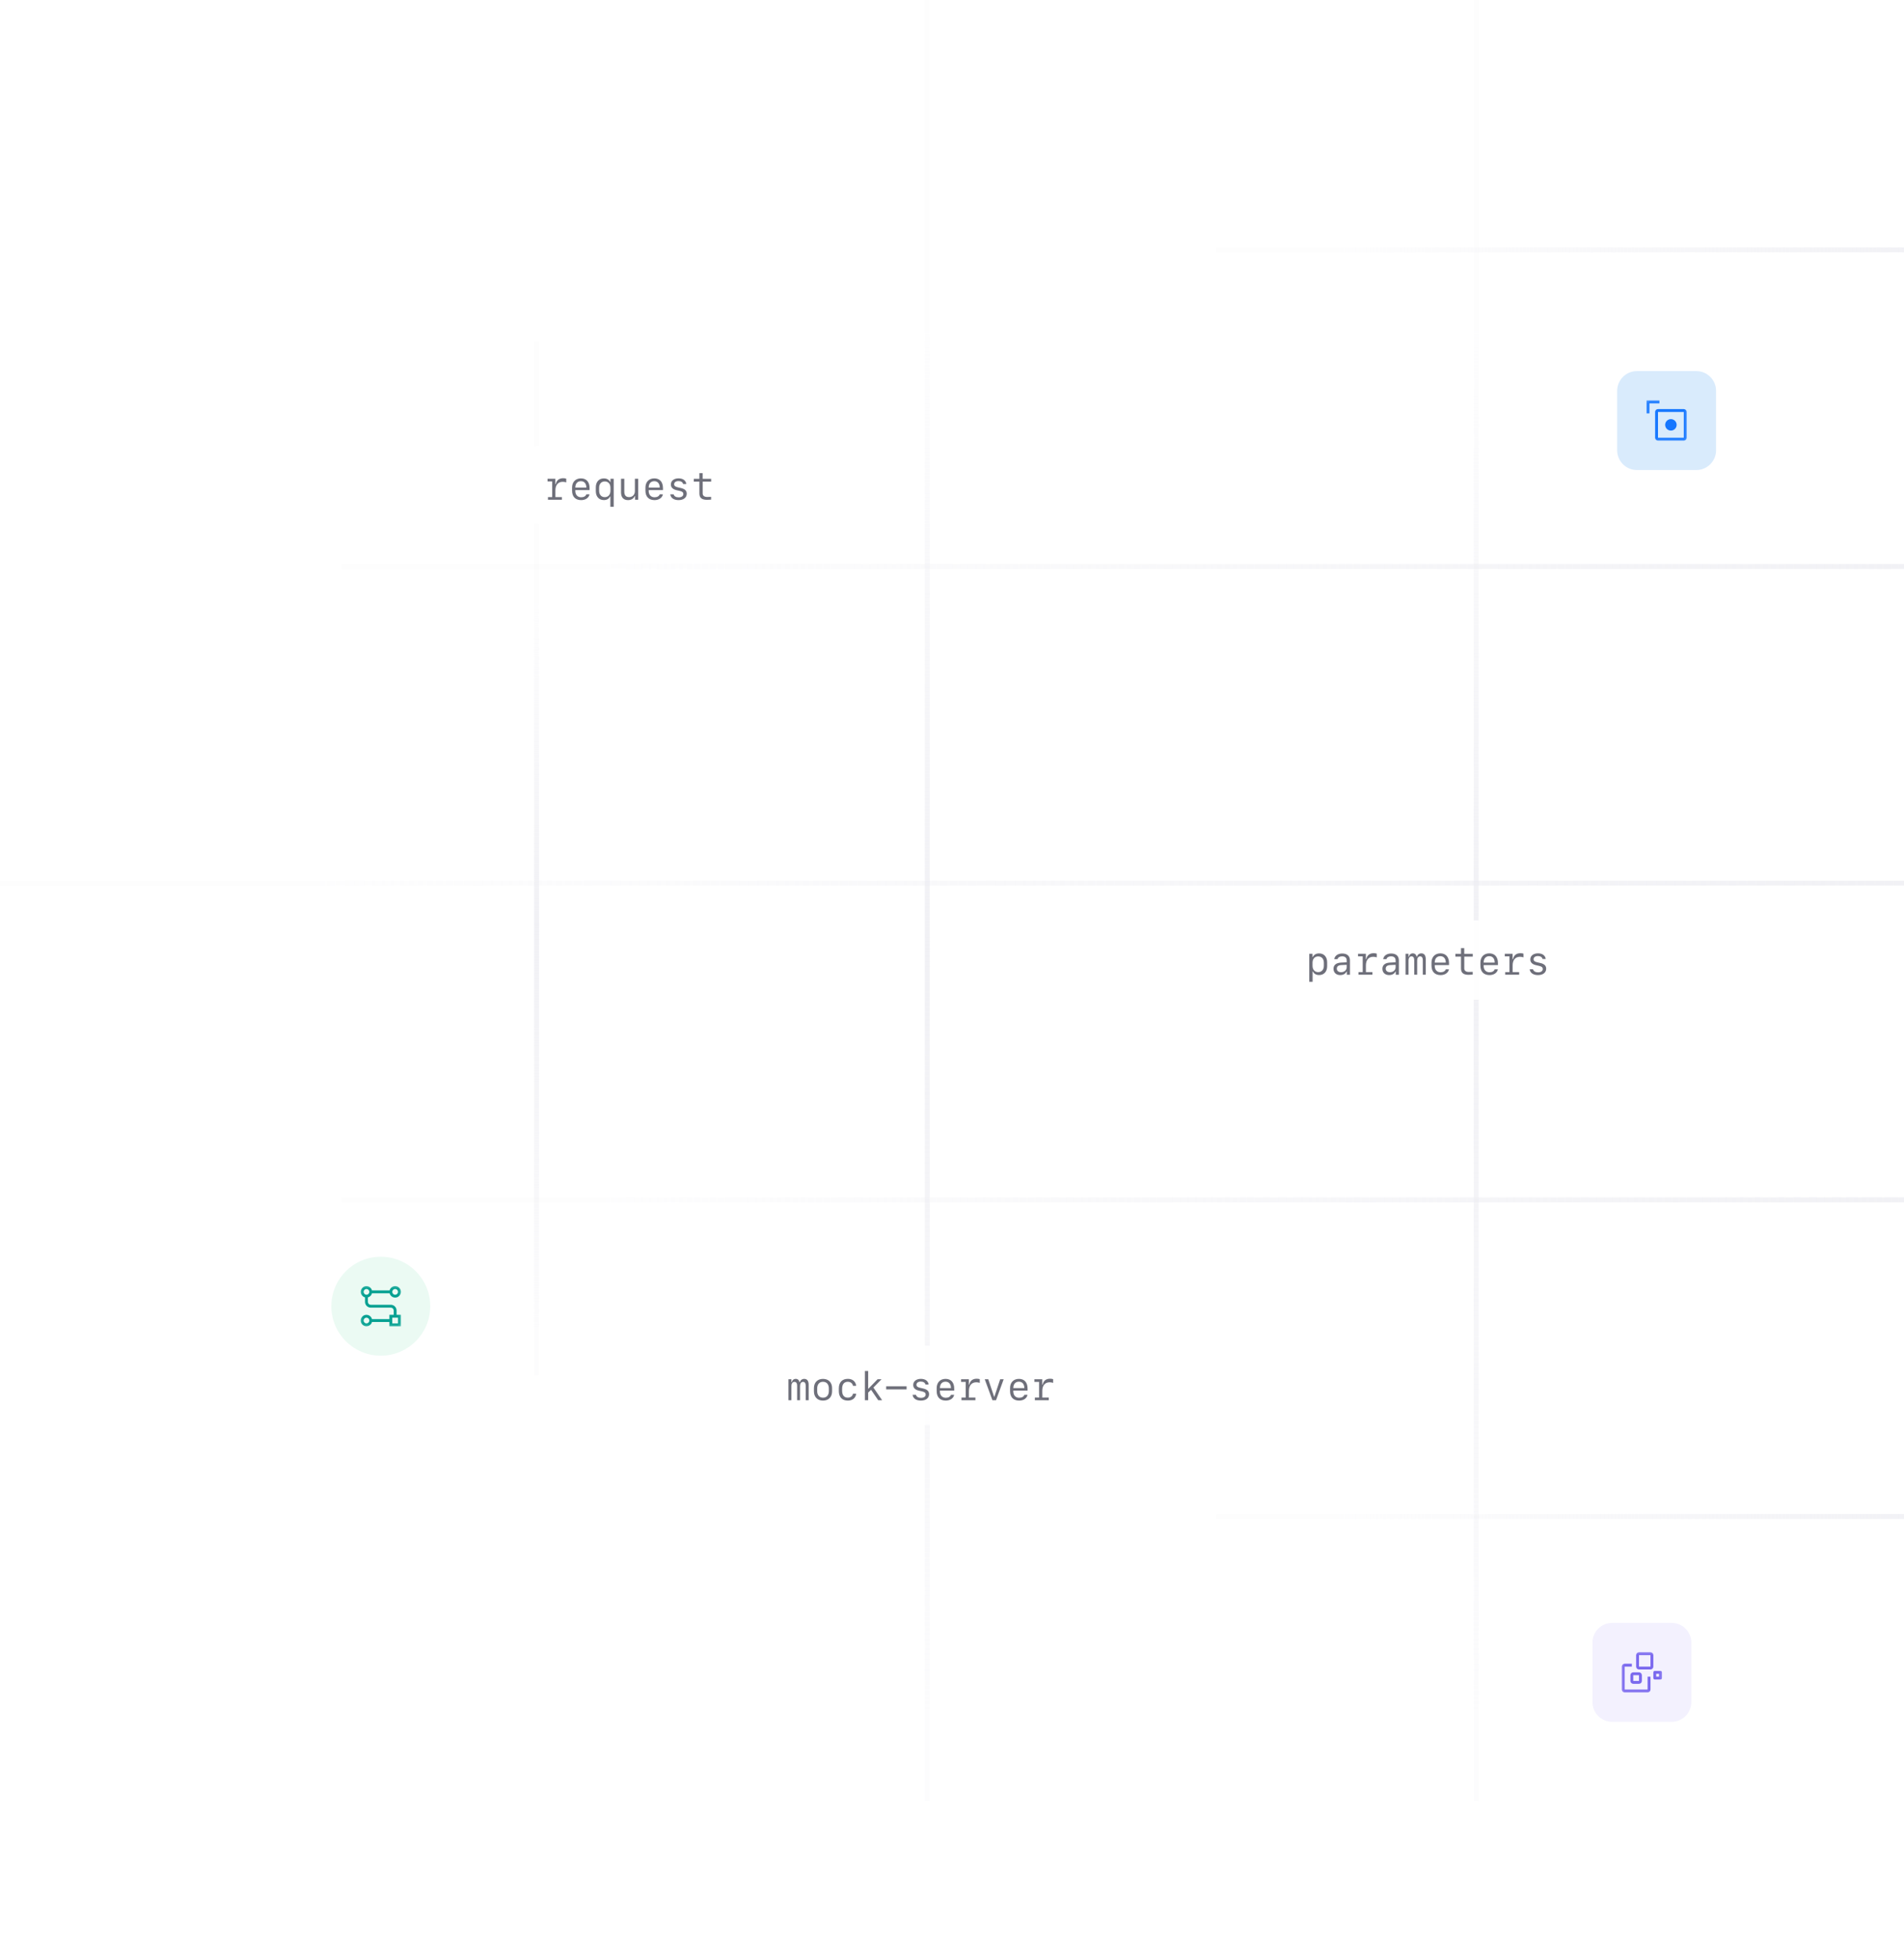 <svg width="385" height="396" viewBox="0 0 385 396" fill="none" xmlns="http://www.w3.org/2000/svg">
<line x1="69" y1="114.5" x2="398" y2="114.5" stroke="url(#paint0_linear_3703_13761)"/>
<line x1="4.37114e-08" y1="178.5" x2="398" y2="178.5" stroke="url(#paint1_linear_3703_13761)"/>
<line x1="298.5" y1="-34" x2="298.5" y2="364" stroke="url(#paint2_linear_3703_13761)"/>
<line x1="187.5" y1="-34" x2="187.5" y2="364" stroke="url(#paint3_linear_3703_13761)"/>
<line x1="108.5" y1="69" x2="108.5" y2="278" stroke="url(#paint4_linear_3703_13761)"/>
<line x1="69" y1="242.5" x2="398" y2="242.5" stroke="url(#paint5_linear_3703_13761)"/>
<line x1="246" y1="306.5" x2="398" y2="306.5" stroke="url(#paint6_linear_3703_13761)"/>
<line x1="246" y1="50.5" x2="398" y2="50.5" stroke="url(#paint7_linear_3703_13761)"/>
<g filter="url(#filter0_d_3703_13761)">
<path d="M343 73H331C328.791 73 327 74.791 327 77V89C327 91.209 328.791 93 331 93H343C345.209 93 347 91.209 347 89V77C347 74.791 345.209 73 343 73Z" fill="#D9EBFC"/>
<mask id="mask0_3703_13761" style="mask-type:luminance" maskUnits="userSpaceOnUse" x="332" y="78" width="10" height="10">
<path d="M341.637 78.358H332.359V87.636H341.637V78.358Z" fill="white"/>
</mask>
<g mask="url(#mask0_3703_13761)">
<path d="M337.867 85.026C338.507 85.026 339.026 84.507 339.026 83.867C339.026 83.226 338.507 82.707 337.867 82.707C337.226 82.707 336.707 83.226 336.707 83.867C336.707 84.507 337.226 85.026 337.867 85.026Z" fill="#1677FF"/>
<path d="M340.474 87.056H335.256C335.102 87.056 334.955 86.995 334.846 86.886C334.737 86.777 334.676 86.63 334.676 86.476V81.258C334.676 81.104 334.737 80.956 334.846 80.848C334.955 80.739 335.102 80.678 335.256 80.678H340.474C340.628 80.678 340.775 80.739 340.884 80.848C340.993 80.956 341.054 81.104 341.054 81.258V86.476C341.054 86.63 340.993 86.777 340.884 86.886C340.775 86.995 340.628 87.056 340.474 87.056ZM335.256 81.258V86.476H340.474V81.258H335.256Z" fill="#1677FF"/>
<path d="M335.547 78.939H332.938V81.548H333.517V79.518H335.547V78.939Z" fill="#1677FF"/>
</g>
</g>
<g filter="url(#filter1_d_3703_13761)">
<rect x="256" y="184" width="66" height="16" rx="8" fill="white" fill-opacity="0.9" shape-rendering="crispEdges"/>
<path d="M266.738 190.691C267.719 190.691 268.359 191.398 268.359 192.488V193.277C268.359 194.363 267.719 195.07 266.738 195.07C266.125 195.07 265.676 194.809 265.492 194.344H265.418V196.43H264.742V190.762H265.398V191.41H265.469C265.691 190.941 266.133 190.691 266.738 190.691ZM266.547 191.301C265.848 191.301 265.402 191.801 265.402 192.582V193.191C265.402 193.977 265.848 194.477 266.547 194.477C267.246 194.477 267.691 193.973 267.691 193.191V192.582C267.691 191.801 267.246 191.301 266.547 191.301ZM270.988 195.074C270.18 195.074 269.641 194.566 269.641 193.797C269.641 193.047 270.18 192.602 271.145 192.551L272.309 192.492V192.109C272.309 191.578 271.984 191.285 271.395 191.285C270.906 191.285 270.562 191.492 270.453 191.855H269.801C269.879 191.176 270.535 190.711 271.402 190.711C272.398 190.711 272.969 191.219 272.969 192.102V195.004H272.336V194.367H272.27C272.066 194.82 271.605 195.074 270.988 195.074ZM271.18 194.492C271.82 194.492 272.309 194.066 272.309 193.5V193L271.219 193.051C270.625 193.078 270.312 193.332 270.312 193.773C270.312 194.219 270.645 194.492 271.18 194.492ZM276.195 193.102V194.469H277.508V195H274.691V194.469H275.547V191.293H274.605V190.762H276.188V191.844H276.273C276.43 191.059 276.957 190.652 277.773 190.652C278.016 190.652 278.246 190.688 278.387 190.746V191.492C278.191 191.422 277.918 191.375 277.688 191.375C276.75 191.375 276.195 192.023 276.195 193.102ZM280.879 195.074C280.07 195.074 279.531 194.566 279.531 193.797C279.531 193.047 280.07 192.602 281.035 192.551L282.199 192.492V192.109C282.199 191.578 281.875 191.285 281.285 191.285C280.797 191.285 280.453 191.492 280.344 191.855H279.691C279.77 191.176 280.426 190.711 281.293 190.711C282.289 190.711 282.859 191.219 282.859 192.102V195.004H282.227V194.367H282.16C281.957 194.82 281.496 195.074 280.879 195.074ZM281.07 194.492C281.711 194.492 282.199 194.066 282.199 193.5V193L281.109 193.051C280.516 193.078 280.203 193.332 280.203 193.773C280.203 194.219 280.535 194.492 281.07 194.492ZM288.297 191.879V195H287.699V192.074C287.699 191.559 287.512 191.289 287.156 191.289C286.785 191.289 286.559 191.613 286.559 192.141V195H285.965V192.07C285.965 191.559 285.777 191.289 285.418 191.289C285.043 191.289 284.809 191.613 284.809 192.141V195H284.211V190.762H284.805V191.359H284.875C284.98 190.934 285.285 190.684 285.684 190.684C286.082 190.684 286.363 190.93 286.453 191.348H286.523C286.633 190.941 286.973 190.684 287.398 190.684C287.988 190.684 288.297 191.094 288.297 191.879ZM292.344 193.906H292.988C292.859 194.605 292.188 195.078 291.297 195.078C290.133 195.078 289.457 194.379 289.457 193.172V192.535C289.457 191.418 290.172 190.684 291.25 190.684C292.352 190.684 293 191.414 293 192.641V193.055H290.113V193.227C290.113 194.004 290.574 194.504 291.297 194.504C291.832 194.504 292.227 194.277 292.344 193.906ZM291.246 191.254C290.539 191.254 290.113 191.738 290.113 192.551H292.344C292.344 191.742 291.93 191.254 291.246 191.254ZM295.422 189.625H296.078V190.773H297.797V191.34H296.086V193.73C296.086 194.191 296.41 194.441 297.008 194.441C297.246 194.441 297.672 194.43 297.785 194.418V194.98C297.68 195 297.164 195.02 296.961 195.02C295.91 195.02 295.422 194.621 295.422 193.738V191.34H294.293V190.773H295.422V189.625ZM302.234 193.906H302.879C302.75 194.605 302.078 195.078 301.188 195.078C300.023 195.078 299.348 194.379 299.348 193.172V192.535C299.348 191.418 300.062 190.684 301.141 190.684C302.242 190.684 302.891 191.414 302.891 192.641V193.055H300.004V193.227C300.004 194.004 300.465 194.504 301.188 194.504C301.723 194.504 302.117 194.277 302.234 193.906ZM301.137 191.254C300.43 191.254 300.004 191.738 300.004 192.551H302.234C302.234 191.742 301.82 191.254 301.137 191.254ZM305.867 193.102V194.469H307.18V195H304.363V194.469H305.219V191.293H304.277V190.762H305.859V191.844H305.945C306.102 191.059 306.629 190.652 307.445 190.652C307.688 190.652 307.918 190.688 308.059 190.746V191.492C307.863 191.422 307.59 191.375 307.359 191.375C306.422 191.375 305.867 192.023 305.867 193.102ZM309.438 191.906C309.438 191.172 310.062 190.68 310.996 190.68C311.879 190.68 312.477 191.121 312.555 191.828H311.914C311.836 191.457 311.48 191.23 310.984 191.23C310.445 191.23 310.098 191.48 310.098 191.867C310.098 192.191 310.316 192.375 310.848 192.492L311.445 192.629C312.27 192.816 312.645 193.176 312.645 193.789C312.645 194.57 311.992 195.078 310.988 195.078C310.027 195.078 309.391 194.629 309.316 193.902H309.992C310.09 194.293 310.465 194.52 311.012 194.52C311.59 194.52 311.957 194.258 311.957 193.852C311.957 193.516 311.75 193.336 311.211 193.215L310.582 193.07C309.816 192.895 309.438 192.508 309.438 191.906Z" fill="#6E6F7A"/>
</g>
<g filter="url(#filter2_d_3703_13761)">
<rect x="151" y="270" width="71" height="16" rx="8" fill="white" fill-opacity="0.9" shape-rendering="crispEdges"/>
<path d="M163.516 277.879V281H162.918V278.074C162.918 277.559 162.73 277.289 162.375 277.289C162.004 277.289 161.777 277.613 161.777 278.141V281H161.184V278.07C161.184 277.559 160.996 277.289 160.637 277.289C160.262 277.289 160.027 277.613 160.027 278.141V281H159.43V276.762H160.023V277.359H160.094C160.199 276.934 160.504 276.684 160.902 276.684C161.301 276.684 161.582 276.93 161.672 277.348H161.742C161.852 276.941 162.191 276.684 162.617 276.684C163.207 276.684 163.516 277.094 163.516 277.879ZM166.418 281.078C165.297 281.078 164.582 280.348 164.582 279.203V278.562C164.582 277.418 165.297 276.688 166.418 276.688C167.539 276.688 168.254 277.418 168.254 278.562V279.203C168.254 280.348 167.539 281.078 166.418 281.078ZM166.418 277.273C165.691 277.273 165.238 277.789 165.238 278.621V279.141C165.238 279.977 165.691 280.488 166.418 280.488C167.145 280.488 167.598 279.977 167.598 279.141V278.621C167.598 277.789 167.145 277.273 166.418 277.273ZM173.129 278.082H172.473C172.391 277.586 171.977 277.273 171.43 277.273C170.691 277.273 170.281 277.777 170.281 278.688V279.07C170.281 279.98 170.691 280.48 171.43 280.48C171.977 280.48 172.391 280.172 172.473 279.688H173.129C173.023 280.551 172.379 281.078 171.441 281.078C170.289 281.078 169.617 280.371 169.617 279.156V278.602C169.617 277.387 170.289 276.68 171.441 276.68C172.379 276.68 173.02 277.211 173.129 278.082ZM175.602 278.664L177.449 276.762H178.254L176.609 278.441L178.371 281H177.582L176.137 278.895L175.551 279.457V281H174.887V275.098H175.551V278.664H175.602ZM183.32 278.809H179.188V278.191H183.32V278.809ZM184.656 277.906C184.656 277.172 185.281 276.68 186.215 276.68C187.098 276.68 187.695 277.121 187.773 277.828H187.133C187.055 277.457 186.699 277.23 186.203 277.23C185.664 277.23 185.316 277.48 185.316 277.867C185.316 278.191 185.535 278.375 186.066 278.492L186.664 278.629C187.488 278.816 187.863 279.176 187.863 279.789C187.863 280.57 187.211 281.078 186.207 281.078C185.246 281.078 184.609 280.629 184.535 279.902H185.211C185.309 280.293 185.684 280.52 186.23 280.52C186.809 280.52 187.176 280.258 187.176 279.852C187.176 279.516 186.969 279.336 186.43 279.215L185.801 279.07C185.035 278.895 184.656 278.508 184.656 277.906ZM192.289 279.906H192.934C192.805 280.605 192.133 281.078 191.242 281.078C190.078 281.078 189.402 280.379 189.402 279.172V278.535C189.402 277.418 190.117 276.684 191.195 276.684C192.297 276.684 192.945 277.414 192.945 278.641V279.055H190.059V279.227C190.059 280.004 190.52 280.504 191.242 280.504C191.777 280.504 192.172 280.277 192.289 279.906ZM191.191 277.254C190.484 277.254 190.059 277.738 190.059 278.551H192.289C192.289 277.742 191.875 277.254 191.191 277.254ZM195.922 279.102V280.469H197.234V281H194.418V280.469H195.273V277.293H194.332V276.762H195.914V277.844H196C196.156 277.059 196.684 276.652 197.5 276.652C197.742 276.652 197.973 276.688 198.113 276.746V277.492C197.918 277.422 197.645 277.375 197.414 277.375C196.477 277.375 195.922 278.023 195.922 279.102ZM199.121 276.762H199.832L201.016 280.289H201.066L202.242 276.762H202.949L201.402 281H200.672L199.121 276.762ZM207.125 279.906H207.77C207.641 280.605 206.969 281.078 206.078 281.078C204.914 281.078 204.238 280.379 204.238 279.172V278.535C204.238 277.418 204.953 276.684 206.031 276.684C207.133 276.684 207.781 277.414 207.781 278.641V279.055H204.895V279.227C204.895 280.004 205.355 280.504 206.078 280.504C206.613 280.504 207.008 280.277 207.125 279.906ZM206.027 277.254C205.32 277.254 204.895 277.738 204.895 278.551H207.125C207.125 277.742 206.711 277.254 206.027 277.254ZM210.758 279.102V280.469H212.07V281H209.254V280.469H210.109V277.293H209.168V276.762H210.75V277.844H210.836C210.992 277.059 211.52 276.652 212.336 276.652C212.578 276.652 212.809 276.688 212.949 276.746V277.492C212.754 277.422 212.48 277.375 212.25 277.375C211.312 277.375 210.758 278.023 210.758 279.102Z" fill="#6E6F7A"/>
</g>
<g filter="url(#filter3_d_3703_13761)">
<rect x="102" y="88" width="51" height="16" rx="8" fill="white" fill-opacity="0.9" shape-rendering="crispEdges"/>
<path d="M112.305 97.102V98.469H113.617V99H110.801V98.469H111.656V95.293H110.715V94.762H112.297V95.844H112.383C112.539 95.059 113.066 94.652 113.883 94.652C114.125 94.652 114.355 94.688 114.496 94.746V95.492C114.301 95.422 114.027 95.375 113.797 95.375C112.859 95.375 112.305 96.023 112.305 97.102ZM118.562 97.906H119.207C119.078 98.606 118.406 99.078 117.516 99.078C116.352 99.078 115.676 98.379 115.676 97.172V96.535C115.676 95.418 116.391 94.684 117.469 94.684C118.57 94.684 119.219 95.414 119.219 96.641V97.055H116.332V97.227C116.332 98.004 116.793 98.504 117.516 98.504C118.051 98.504 118.445 98.277 118.562 97.906ZM117.465 95.254C116.758 95.254 116.332 95.738 116.332 96.551H118.562C118.562 95.742 118.148 95.254 117.465 95.254ZM122.098 94.691C122.703 94.691 123.145 94.941 123.367 95.41H123.438V94.762H124.094V100.43H123.418V98.344H123.344C123.16 98.809 122.711 99.07 122.098 99.07C121.117 99.07 120.477 98.363 120.477 97.277V96.488C120.477 95.398 121.117 94.691 122.098 94.691ZM122.289 95.301C121.59 95.301 121.145 95.801 121.145 96.582V97.191C121.145 97.973 121.59 98.477 122.289 98.477C122.988 98.477 123.434 97.977 123.434 97.191V96.582C123.434 95.801 122.988 95.301 122.289 95.301ZM129.043 94.762V99H128.406V98.254H128.352C128.125 98.781 127.641 99.078 126.996 99.078C126.074 99.078 125.574 98.527 125.574 97.512V94.762H126.238V97.344C126.238 98.109 126.551 98.469 127.211 98.469C127.91 98.469 128.379 97.981 128.379 97.258V94.762H129.043ZM133.398 97.906H134.043C133.914 98.606 133.242 99.078 132.352 99.078C131.188 99.078 130.512 98.379 130.512 97.172V96.535C130.512 95.418 131.227 94.684 132.305 94.684C133.406 94.684 134.055 95.414 134.055 96.641V97.055H131.168V97.227C131.168 98.004 131.629 98.504 132.352 98.504C132.887 98.504 133.281 98.277 133.398 97.906ZM132.301 95.254C131.594 95.254 131.168 95.738 131.168 96.551H133.398C133.398 95.742 132.984 95.254 132.301 95.254ZM135.656 95.906C135.656 95.172 136.281 94.68 137.215 94.68C138.098 94.68 138.695 95.121 138.773 95.828H138.133C138.055 95.457 137.699 95.231 137.203 95.231C136.664 95.231 136.316 95.481 136.316 95.867C136.316 96.191 136.535 96.375 137.066 96.492L137.664 96.629C138.488 96.816 138.863 97.176 138.863 97.789C138.863 98.57 138.211 99.078 137.207 99.078C136.246 99.078 135.609 98.629 135.535 97.902H136.211C136.309 98.293 136.684 98.519 137.23 98.519C137.809 98.519 138.176 98.258 138.176 97.852C138.176 97.516 137.969 97.336 137.43 97.215L136.801 97.07C136.035 96.894 135.656 96.508 135.656 95.906ZM141.422 93.625H142.078V94.773H143.797V95.34H142.086V97.731C142.086 98.191 142.41 98.441 143.008 98.441C143.246 98.441 143.672 98.43 143.785 98.418V98.981C143.68 99 143.164 99.019 142.961 99.019C141.91 99.019 141.422 98.621 141.422 97.738V95.34H140.293V94.773H141.422V93.625Z" fill="#6E6F7A"/>
</g>
<g filter="url(#filter4_d_3703_13761)">
<path d="M340 324H328C325.791 324 324 325.791 324 328V340C324 342.209 325.791 344 328 344H340C342.209 344 344 342.209 344 340V328C344 325.791 342.209 324 340 324Z" fill="#F3F1FE"/>
<mask id="mask1_3703_13761" style="mask-type:luminance" maskUnits="userSpaceOnUse" x="329" y="329" width="10" height="10">
<path d="M338.637 329.358H329.359V338.636H338.637V329.358Z" fill="white"/>
</mask>
<g mask="url(#mask1_3703_13761)">
<path d="M331.967 332.838V332.258H330.517C330.364 332.258 330.216 332.319 330.107 332.428C329.999 332.536 329.938 332.684 329.938 332.838V337.476C329.938 337.63 329.999 337.778 330.107 337.886C330.216 337.995 330.364 338.056 330.517 338.056H335.156C335.31 338.056 335.457 337.995 335.566 337.886C335.675 337.778 335.736 337.63 335.736 337.476V334.867H335.156V337.476H330.517V332.838" fill="#7A69EE"/>
<path d="M335.735 332.838H333.416V330.518H335.735V332.838ZM332.836 330.518V332.838C332.836 332.991 332.897 333.139 333.006 333.248C333.115 333.356 333.262 333.417 333.416 333.417H335.735C335.889 333.417 336.036 333.356 336.145 333.248C336.254 333.139 336.315 332.991 336.315 332.838V330.518C336.315 330.364 336.254 330.217 336.145 330.108C336.036 330 335.889 329.938 335.735 329.938H333.416C333.262 329.938 333.115 330 333.006 330.108C332.897 330.217 332.836 330.364 332.836 330.518Z" fill="#7A69EE"/>
<path d="M333.415 334.577V335.737H332.256V334.577H333.415ZM331.676 334.577V335.737C331.676 335.89 331.737 336.038 331.846 336.147C331.954 336.255 332.102 336.316 332.256 336.316H333.415C333.569 336.316 333.717 336.255 333.825 336.147C333.934 336.038 333.995 335.89 333.995 335.737V334.577C333.995 334.423 333.934 334.276 333.825 334.167C333.717 334.058 333.569 333.997 333.415 333.997H332.256C332.102 333.997 331.954 334.058 331.846 334.167C331.737 334.276 331.676 334.423 331.676 334.577Z" fill="#7A69EE"/>
<path d="M337.476 334.287V334.867H336.896V334.287H337.476ZM336.316 333.997V335.157C336.316 335.234 336.347 335.307 336.401 335.362C336.456 335.416 336.529 335.447 336.606 335.447H337.766C337.843 335.447 337.917 335.416 337.971 335.362C338.025 335.307 338.056 335.234 338.056 335.157V333.997C338.056 333.92 338.025 333.846 337.971 333.792C337.917 333.738 337.843 333.707 337.766 333.707H336.606C336.529 333.707 336.456 333.738 336.401 333.792C336.347 333.846 336.316 333.92 336.316 333.997Z" fill="#7A69EE"/>
</g>
</g>
<g filter="url(#filter5_d_3703_13761)">
<path d="M89 260C89 254.477 84.523 250 79 250C73.477 250 69 254.477 69 260C69 265.523 73.477 270 79 270C84.523 270 89 265.523 89 260Z" fill="#EBFAF3"/>
<mask id="mask2_3703_13761" style="mask-type:luminance" maskUnits="userSpaceOnUse" x="74" y="255" width="10" height="10">
<path d="M83.637 255.358H74.359V264.636H83.637V255.358Z" fill="white"/>
</mask>
<g mask="url(#mask2_3703_13761)">
<path d="M82.19 260.867C82.189 260.56 82.067 260.265 81.85 260.048C81.632 259.83 81.338 259.708 81.03 259.707H76.972C76.818 259.707 76.67 259.646 76.561 259.537C76.453 259.429 76.392 259.281 76.391 259.127V258.217C76.591 258.165 76.773 258.061 76.918 257.915C77.064 257.769 77.168 257.587 77.22 257.388H80.781C80.852 257.661 81.02 257.9 81.254 258.058C81.487 258.216 81.77 258.284 82.05 258.249C82.331 258.213 82.588 258.077 82.775 257.865C82.961 257.653 83.064 257.38 83.064 257.098C83.064 256.816 82.961 256.543 82.775 256.332C82.588 256.12 82.331 255.983 82.05 255.948C81.77 255.912 81.487 255.98 81.254 256.138C81.02 256.297 80.852 256.535 80.781 256.808H77.22C77.169 256.61 77.067 256.43 76.924 256.284C76.781 256.138 76.602 256.033 76.405 255.98C76.208 255.926 76 255.925 75.803 255.977C75.605 256.029 75.425 256.133 75.281 256.277C75.136 256.422 75.033 256.602 74.981 256.799C74.928 256.997 74.929 257.204 74.983 257.401C75.037 257.598 75.142 257.777 75.287 257.921C75.433 258.064 75.614 258.166 75.812 258.217V259.127C75.812 259.435 75.934 259.73 76.152 259.947C76.369 260.165 76.664 260.287 76.972 260.287H81.03C81.184 260.287 81.331 260.349 81.44 260.457C81.549 260.566 81.61 260.714 81.61 260.867V261.737H80.74V262.607H77.22C77.15 262.333 76.982 262.095 76.748 261.937C76.514 261.778 76.231 261.711 75.951 261.746C75.671 261.782 75.414 261.918 75.227 262.13C75.04 262.342 74.938 262.614 74.938 262.897C74.938 263.179 75.04 263.451 75.227 263.663C75.414 263.875 75.671 264.011 75.951 264.047C76.231 264.083 76.514 264.015 76.748 263.856C76.982 263.698 77.15 263.46 77.22 263.187H80.74V264.056H83.06V261.737H82.19V260.867ZM81.9 256.518C82.015 256.518 82.127 256.552 82.222 256.616C82.317 256.68 82.392 256.77 82.436 256.876C82.48 256.982 82.491 257.099 82.469 257.211C82.446 257.324 82.391 257.427 82.31 257.508C82.229 257.589 82.126 257.644 82.013 257.667C81.901 257.689 81.784 257.678 81.678 257.634C81.572 257.59 81.482 257.516 81.418 257.42C81.354 257.325 81.32 257.213 81.32 257.098C81.32 256.944 81.381 256.797 81.49 256.688C81.599 256.58 81.746 256.518 81.9 256.518ZM75.522 257.098C75.522 256.983 75.556 256.871 75.619 256.776C75.683 256.681 75.774 256.606 75.88 256.562C75.986 256.519 76.102 256.507 76.215 256.529C76.327 256.552 76.43 256.607 76.511 256.688C76.593 256.769 76.648 256.873 76.67 256.985C76.693 257.097 76.681 257.214 76.637 257.32C76.593 257.426 76.519 257.517 76.424 257.58C76.328 257.644 76.216 257.678 76.102 257.678C75.948 257.678 75.8 257.617 75.692 257.508C75.583 257.399 75.522 257.252 75.522 257.098ZM76.102 263.476C75.987 263.476 75.875 263.442 75.779 263.379C75.684 263.315 75.61 263.224 75.566 263.118C75.522 263.013 75.51 262.896 75.533 262.783C75.555 262.671 75.61 262.568 75.692 262.487C75.773 262.405 75.876 262.35 75.988 262.328C76.101 262.306 76.218 262.317 76.323 262.361C76.429 262.405 76.52 262.479 76.584 262.574C76.647 262.67 76.681 262.782 76.681 262.897C76.681 263.05 76.62 263.198 76.511 263.306C76.403 263.415 76.255 263.476 76.102 263.476ZM82.48 262.317V263.476H81.32V262.317H82.48Z" fill="#06A192"/>
</g>
</g>
<defs>
<filter id="filter0_d_3703_13761" x="319" y="67" width="36" height="36" filterUnits="userSpaceOnUse" color-interpolation-filters="sRGB">
<feFlood flood-opacity="0" result="BackgroundImageFix"/>
<feColorMatrix in="SourceAlpha" type="matrix" values="0 0 0 0 0 0 0 0 0 0 0 0 0 0 0 0 0 0 127 0" result="hardAlpha"/>
<feOffset dy="2"/>
<feGaussianBlur stdDeviation="4"/>
<feComposite in2="hardAlpha" operator="out"/>
<feColorMatrix type="matrix" values="0 0 0 0 0.908 0 0 0 0 0.908 0 0 0 0 0.908 0 0 0 0.6 0"/>
<feBlend mode="normal" in2="BackgroundImageFix" result="effect1_dropShadow_3703_13761"/>
<feBlend mode="normal" in="SourceGraphic" in2="effect1_dropShadow_3703_13761" result="shape"/>
</filter>
<filter id="filter1_d_3703_13761" x="248" y="178" width="82" height="32" filterUnits="userSpaceOnUse" color-interpolation-filters="sRGB">
<feFlood flood-opacity="0" result="BackgroundImageFix"/>
<feColorMatrix in="SourceAlpha" type="matrix" values="0 0 0 0 0 0 0 0 0 0 0 0 0 0 0 0 0 0 127 0" result="hardAlpha"/>
<feOffset dy="2"/>
<feGaussianBlur stdDeviation="4"/>
<feComposite in2="hardAlpha" operator="out"/>
<feColorMatrix type="matrix" values="0 0 0 0 0.908 0 0 0 0 0.908 0 0 0 0 0.908 0 0 0 0.6 0"/>
<feBlend mode="normal" in2="BackgroundImageFix" result="effect1_dropShadow_3703_13761"/>
<feBlend mode="normal" in="SourceGraphic" in2="effect1_dropShadow_3703_13761" result="shape"/>
</filter>
<filter id="filter2_d_3703_13761" x="143" y="264" width="87" height="32" filterUnits="userSpaceOnUse" color-interpolation-filters="sRGB">
<feFlood flood-opacity="0" result="BackgroundImageFix"/>
<feColorMatrix in="SourceAlpha" type="matrix" values="0 0 0 0 0 0 0 0 0 0 0 0 0 0 0 0 0 0 127 0" result="hardAlpha"/>
<feOffset dy="2"/>
<feGaussianBlur stdDeviation="4"/>
<feComposite in2="hardAlpha" operator="out"/>
<feColorMatrix type="matrix" values="0 0 0 0 0.908 0 0 0 0 0.908 0 0 0 0 0.908 0 0 0 0.6 0"/>
<feBlend mode="normal" in2="BackgroundImageFix" result="effect1_dropShadow_3703_13761"/>
<feBlend mode="normal" in="SourceGraphic" in2="effect1_dropShadow_3703_13761" result="shape"/>
</filter>
<filter id="filter3_d_3703_13761" x="94" y="82" width="67" height="32" filterUnits="userSpaceOnUse" color-interpolation-filters="sRGB">
<feFlood flood-opacity="0" result="BackgroundImageFix"/>
<feColorMatrix in="SourceAlpha" type="matrix" values="0 0 0 0 0 0 0 0 0 0 0 0 0 0 0 0 0 0 127 0" result="hardAlpha"/>
<feOffset dy="2"/>
<feGaussianBlur stdDeviation="4"/>
<feComposite in2="hardAlpha" operator="out"/>
<feColorMatrix type="matrix" values="0 0 0 0 0.908 0 0 0 0 0.908 0 0 0 0 0.908 0 0 0 0.6 0"/>
<feBlend mode="normal" in2="BackgroundImageFix" result="effect1_dropShadow_3703_13761"/>
<feBlend mode="normal" in="SourceGraphic" in2="effect1_dropShadow_3703_13761" result="shape"/>
</filter>
<filter id="filter4_d_3703_13761" x="314" y="320" width="36" height="36" filterUnits="userSpaceOnUse" color-interpolation-filters="sRGB">
<feFlood flood-opacity="0" result="BackgroundImageFix"/>
<feColorMatrix in="SourceAlpha" type="matrix" values="0 0 0 0 0 0 0 0 0 0 0 0 0 0 0 0 0 0 127 0" result="hardAlpha"/>
<feOffset dx="-2" dy="4"/>
<feGaussianBlur stdDeviation="4"/>
<feComposite in2="hardAlpha" operator="out"/>
<feColorMatrix type="matrix" values="0 0 0 0 0.908 0 0 0 0 0.908 0 0 0 0 0.908 0 0 0 0.5 0"/>
<feBlend mode="normal" in2="BackgroundImageFix" result="effect1_dropShadow_3703_13761"/>
<feBlend mode="normal" in="SourceGraphic" in2="effect1_dropShadow_3703_13761" result="shape"/>
</filter>
<filter id="filter5_d_3703_13761" x="59" y="246" width="36" height="36" filterUnits="userSpaceOnUse" color-interpolation-filters="sRGB">
<feFlood flood-opacity="0" result="BackgroundImageFix"/>
<feColorMatrix in="SourceAlpha" type="matrix" values="0 0 0 0 0 0 0 0 0 0 0 0 0 0 0 0 0 0 127 0" result="hardAlpha"/>
<feOffset dx="-2" dy="4"/>
<feGaussianBlur stdDeviation="4"/>
<feComposite in2="hardAlpha" operator="out"/>
<feColorMatrix type="matrix" values="0 0 0 0 0.908 0 0 0 0 0.908 0 0 0 0 0.908 0 0 0 0.5 0"/>
<feBlend mode="normal" in2="BackgroundImageFix" result="effect1_dropShadow_3703_13761"/>
<feBlend mode="normal" in="SourceGraphic" in2="effect1_dropShadow_3703_13761" result="shape"/>
</filter>
<linearGradient id="paint0_linear_3703_13761" x1="473.757" y1="115" x2="122.03" y2="115" gradientUnits="userSpaceOnUse">
<stop stop-color="#EDEDF2"/>
<stop offset="1" stop-color="#EDEDF2" stop-opacity="0.1"/>
</linearGradient>
<linearGradient id="paint1_linear_3703_13761" x1="489.645" y1="179" x2="64.151" y2="179" gradientUnits="userSpaceOnUse">
<stop stop-color="#EDEDF2"/>
<stop offset="1" stop-color="#EDEDF2" stop-opacity="0.1"/>
</linearGradient>
<linearGradient id="paint2_linear_3703_13761" x1="298" y1="345.5" x2="298" y2="30.151" gradientUnits="userSpaceOnUse">
<stop stop-color="#EDEDF2" stop-opacity="0.194"/>
<stop offset="0.487" stop-color="#EDEDF2" stop-opacity="0.8"/>
<stop offset="0.884" stop-color="#EDEDF2" stop-opacity="0.1"/>
</linearGradient>
<linearGradient id="paint3_linear_3703_13761" x1="187" y1="345.5" x2="187" y2="30.151" gradientUnits="userSpaceOnUse">
<stop stop-color="#EDEDF2" stop-opacity="0.194"/>
<stop offset="0.487" stop-color="#EDEDF2" stop-opacity="0.8"/>
<stop offset="0.884" stop-color="#EDEDF2" stop-opacity="0.1"/>
</linearGradient>
<linearGradient id="paint4_linear_3703_13761" x1="108" y1="268.285" x2="108" y2="102.688" gradientUnits="userSpaceOnUse">
<stop stop-color="#EDEDF2" stop-opacity="0.194"/>
<stop offset="0.487" stop-color="#EDEDF2" stop-opacity="0.8"/>
<stop offset="0.884" stop-color="#EDEDF2" stop-opacity="0.1"/>
</linearGradient>
<linearGradient id="paint5_linear_3703_13761" x1="473.757" y1="243" x2="122.03" y2="243" gradientUnits="userSpaceOnUse">
<stop stop-color="#EDEDF2"/>
<stop offset="1" stop-color="#EDEDF2" stop-opacity="0.1"/>
</linearGradient>
<linearGradient id="paint6_linear_3703_13761" x1="433" y1="307" x2="270.5" y2="307" gradientUnits="userSpaceOnUse">
<stop stop-color="#EDEDF2"/>
<stop offset="1" stop-color="#EDEDF2" stop-opacity="0.1"/>
</linearGradient>
<linearGradient id="paint7_linear_3703_13761" x1="433" y1="51" x2="270.5" y2="51" gradientUnits="userSpaceOnUse">
<stop stop-color="#EDEDF2"/>
<stop offset="1" stop-color="#EDEDF2" stop-opacity="0.1"/>
</linearGradient>
</defs>
</svg>
